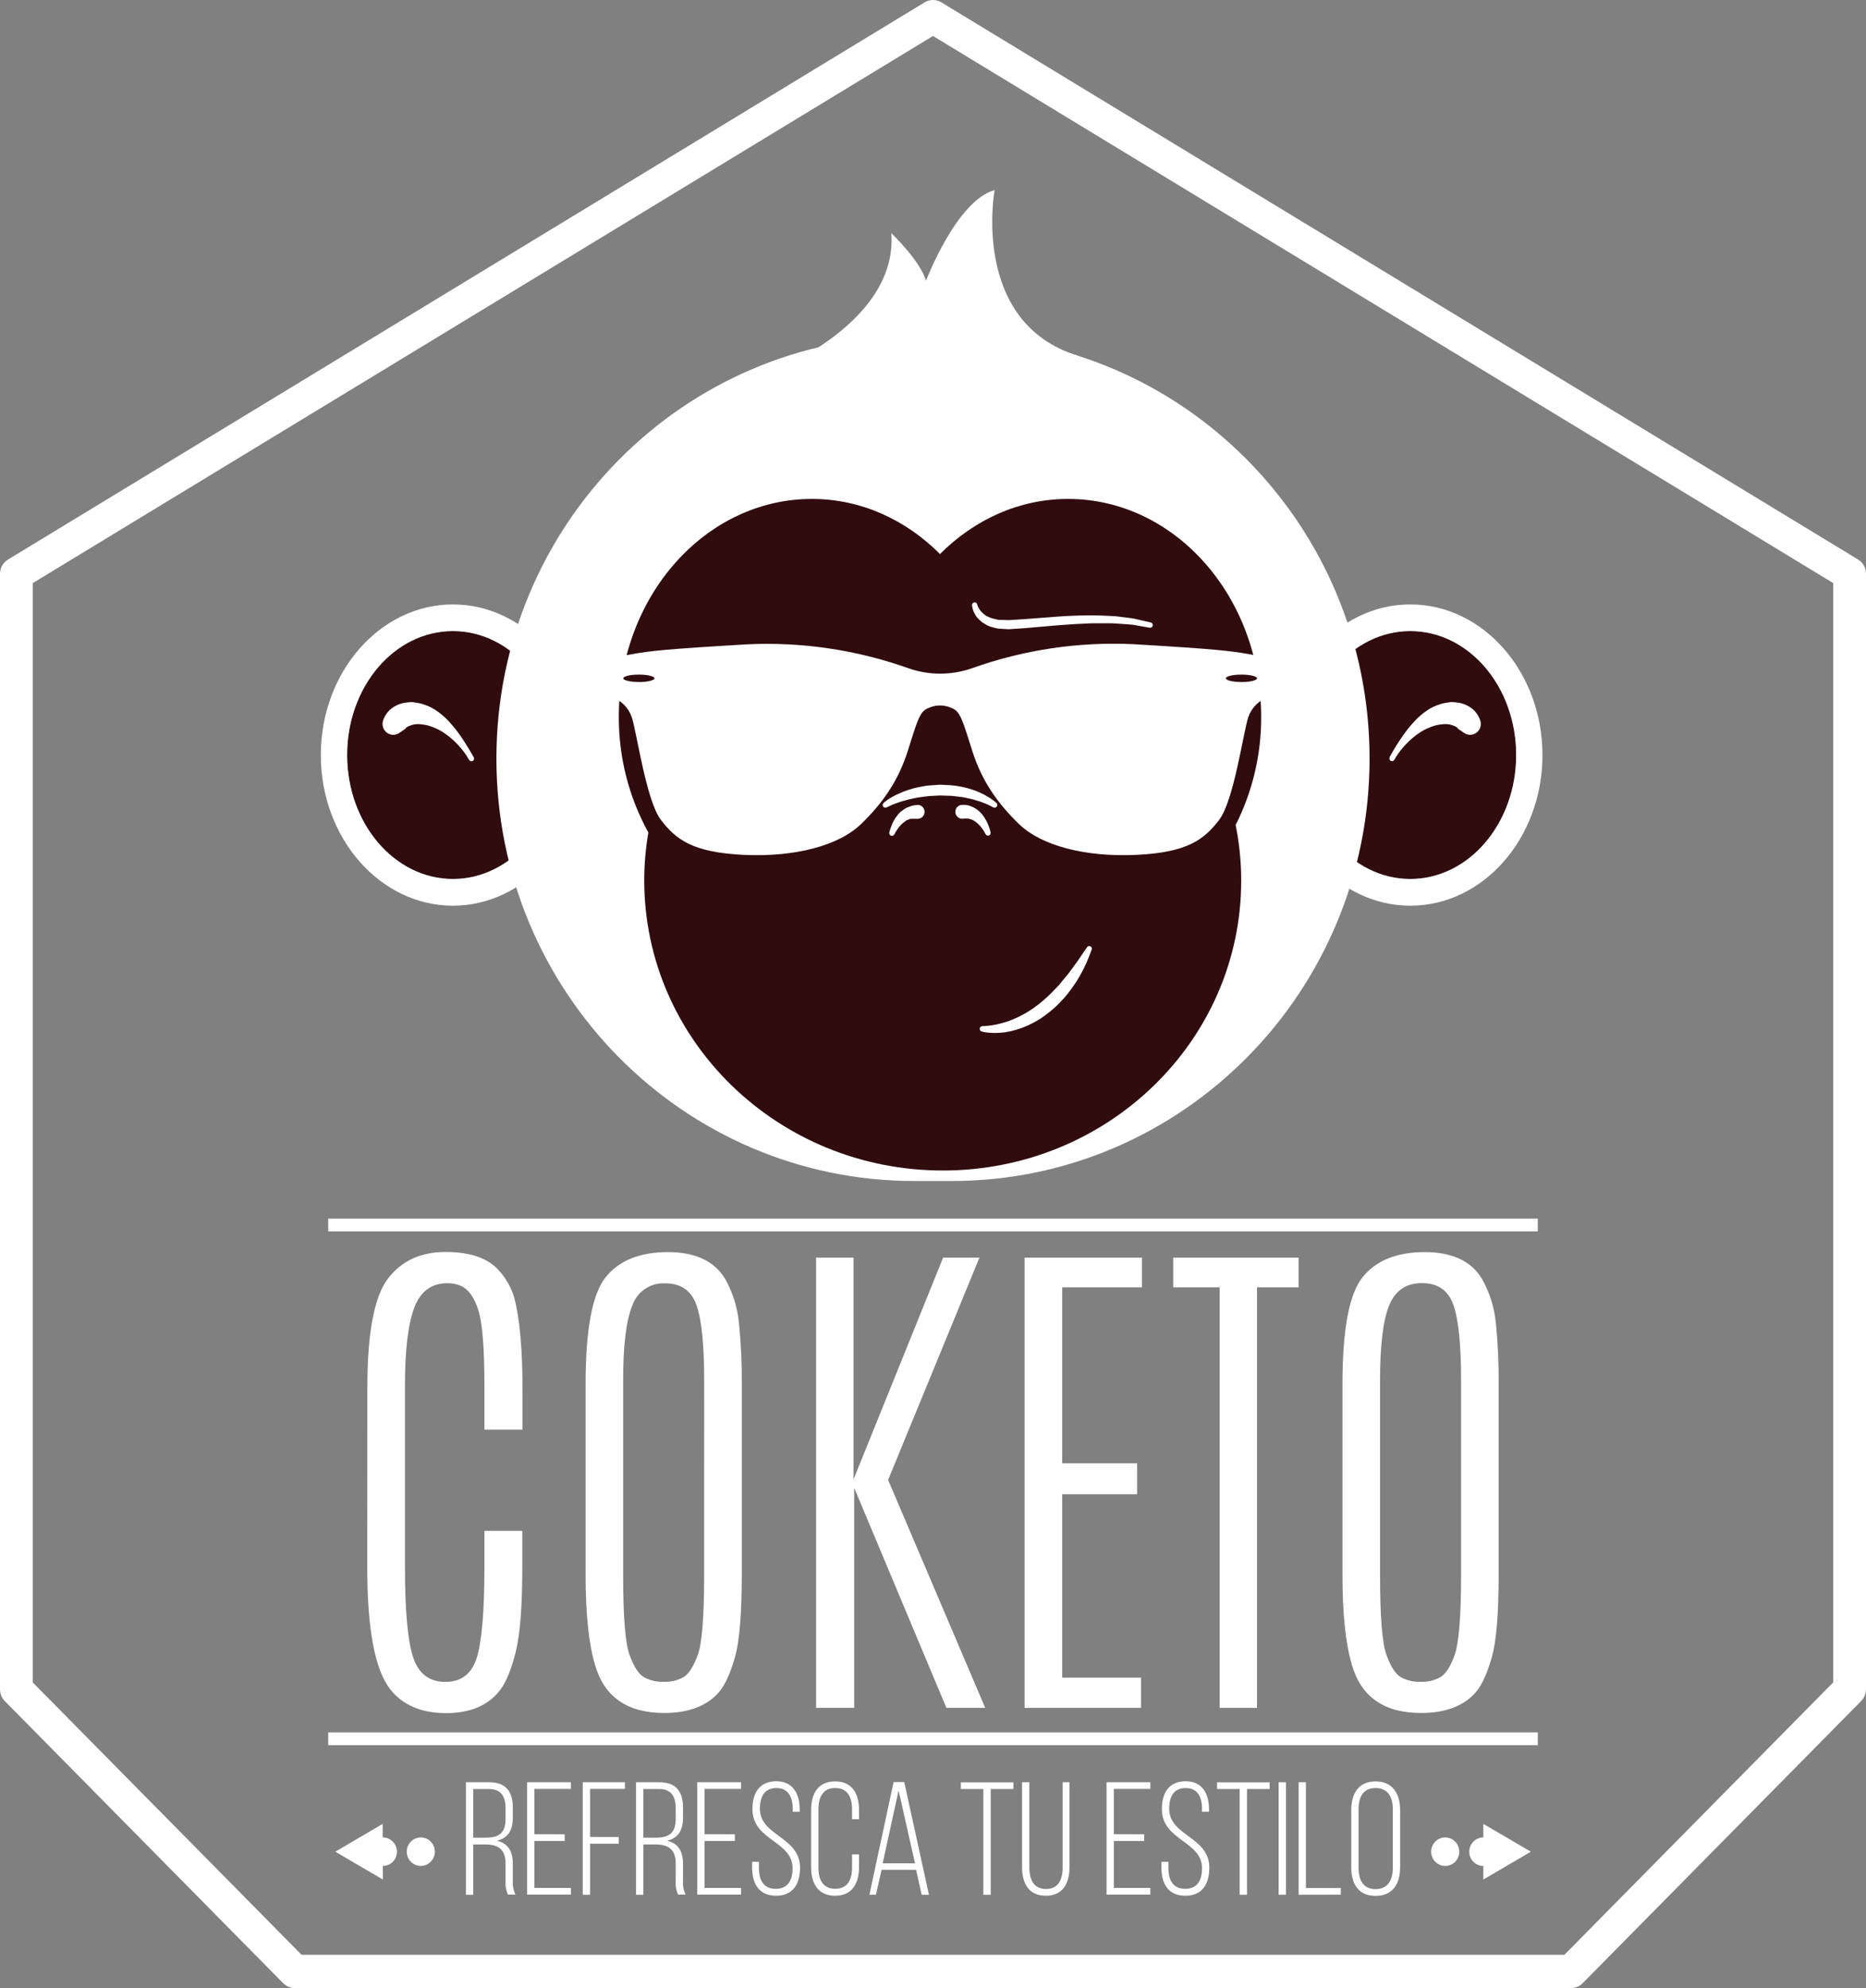 <svg width="108" height="115" viewBox="0 0 108 115" fill="none" xmlns="http://www.w3.org/2000/svg">
<rect x="0" y="0" width="108" height="115" fill="#808080" stroke="none"/>
<g clip-path="url(#clip0)">
<path d="M90.939 115.002H17.059C16.808 115.002 16.568 114.901 16.39 114.721L0.278 98.402C0.1 98.221 5.34468e-05 97.977 0 97.722V33.192C0.001 33.026 0.043 32.863 0.124 32.719C0.205 32.575 0.322 32.455 0.462 32.369L53.513 0.137C53.661 0.048 53.829 0.001 54 0.001C54.171 0.001 54.339 0.048 54.487 0.137L107.538 32.364C107.678 32.449 107.795 32.569 107.876 32.713C107.957 32.857 107.999 33.02 108 33.186V97.716C108 97.971 107.9 98.215 107.722 98.396L91.608 114.715C91.431 114.897 91.191 115 90.939 115.002ZM17.453 113.076H90.546L106.105 97.317V33.731L54 2.081L1.895 33.731V97.323L17.453 113.076Z" fill="white"/>
<path d="M89.004 70.492H18.996V71.231H89.004V70.492Z" fill="white"/>
<path d="M89.004 100.212H18.996V100.952H89.004V100.212Z" fill="white"/>
<path d="M21.262 80.281C21.262 77.123 21.654 75.024 22.438 73.984C23.223 72.944 24.337 72.423 25.782 72.422C27.227 72.422 28.262 72.783 28.885 73.504C29.289 73.948 29.588 74.479 29.762 75.057C30.082 76.261 30.243 78.059 30.243 80.45V82.7H28.038V80.192C28.038 78.001 27.921 76.536 27.688 75.797C27.455 75.057 27.123 74.589 26.694 74.392C26.442 74.279 26.168 74.223 25.892 74.229C24.965 74.229 24.325 74.707 23.97 75.664C23.615 76.62 23.438 78.125 23.438 80.177V90.633C23.438 93.148 23.594 94.887 23.905 95.849C24.217 96.811 24.84 97.292 25.774 97.292C26.709 97.292 27.32 96.813 27.606 95.857C27.893 94.9 28.036 93.166 28.038 90.656V88.554H30.229V90.633C30.229 92.911 30.102 94.551 29.849 95.554C29.596 96.557 29.308 97.274 28.986 97.706C28.306 98.634 27.25 99.098 25.818 99.097C24.386 99.095 23.309 98.637 22.586 97.721C21.699 96.596 21.256 94.244 21.256 90.663L21.262 80.281Z" fill="white"/>
<path d="M33.894 80.038C33.894 76.891 34.283 74.836 35.061 73.874C35.839 72.912 37.037 72.431 38.654 72.43C40.269 72.43 41.384 72.963 41.999 74.03C42.425 74.805 42.687 75.661 42.77 76.544C42.888 77.705 42.942 78.871 42.932 80.038V91.114C42.932 93.372 42.798 94.962 42.531 95.886C42.264 96.809 41.964 97.468 41.632 97.862C40.932 98.681 39.867 99.09 38.435 99.089C36.302 99.089 34.969 98.157 34.434 96.292C34.073 95.07 33.893 93.344 33.894 91.114V80.038ZM40.756 79.859C40.756 77.789 40.608 76.334 40.311 75.494C40.014 74.654 39.409 74.235 38.494 74.236C38.081 74.213 37.672 74.327 37.33 74.561C36.986 74.794 36.728 75.135 36.593 75.531C36.241 76.394 36.065 77.832 36.067 79.846V91.114C36.067 93.511 36.188 95.045 36.431 95.716C36.675 96.388 36.945 96.817 37.243 97.003C37.601 97.206 38.008 97.303 38.418 97.284C38.826 97.304 39.231 97.206 39.587 97.003C39.878 96.81 40.146 96.388 40.389 95.724C40.632 95.059 40.754 93.52 40.754 91.114L40.756 79.859Z" fill="white"/>
<path d="M54.586 72.749H56.688L51.402 85.609L57.022 98.794H54.776L49.438 86.067V98.794H47.233V72.749H49.4V85.578L54.586 72.749Z" fill="white"/>
<path d="M59.301 72.749H66.093V74.466H61.478V84.646H65.813V86.437H61.478V97.047H66.039V98.794H59.301V72.749Z" fill="white"/>
<path d="M67.902 72.749H75.159V74.466H72.751V98.794H70.59V74.466H67.902V72.749Z" fill="white"/>
<path d="M77.7 80.038C77.7 76.891 78.09 74.836 78.869 73.874C79.648 72.912 80.845 72.431 82.46 72.43C84.075 72.43 85.19 72.963 85.803 74.03C86.231 74.805 86.495 75.661 86.579 76.544C86.695 77.705 86.748 78.871 86.738 80.038V91.114C86.738 93.372 86.605 94.962 86.337 95.886C86.07 96.809 85.771 97.468 85.44 97.862C84.739 98.681 83.673 99.09 82.241 99.089C80.11 99.089 78.776 98.157 78.24 96.292C77.879 95.07 77.699 93.344 77.7 91.114V80.038ZM84.564 79.846C84.564 77.776 84.415 76.321 84.119 75.481C83.823 74.641 83.216 74.222 82.3 74.223C81.384 74.223 80.753 74.654 80.399 75.517C80.046 76.38 79.875 77.829 79.875 79.832V91.114C79.875 93.511 79.996 95.045 80.24 95.716C80.483 96.388 80.753 96.817 81.049 97.003C81.408 97.206 81.816 97.303 82.226 97.284C82.633 97.304 83.038 97.206 83.393 97.003C83.686 96.81 83.963 96.388 84.197 95.724C84.431 95.059 84.564 93.522 84.564 91.114V79.846Z" fill="white"/>
<path d="M85.851 106.289V105.504L88.603 107.114L85.851 108.724V107.938C85.744 107.938 85.638 107.917 85.539 107.876C85.441 107.834 85.351 107.773 85.275 107.697C85.2 107.62 85.14 107.529 85.099 107.429C85.058 107.329 85.037 107.222 85.037 107.114C85.037 107.006 85.058 106.898 85.099 106.798C85.14 106.698 85.2 106.607 85.275 106.531C85.351 106.454 85.441 106.394 85.539 106.352C85.638 106.311 85.744 106.289 85.851 106.289Z" fill="white"/>
<path d="M82.832 107.114C82.832 107.277 82.88 107.436 82.97 107.572C83.059 107.708 83.186 107.813 83.335 107.876C83.483 107.938 83.647 107.954 83.805 107.922C83.963 107.891 84.108 107.812 84.221 107.697C84.335 107.582 84.412 107.435 84.444 107.275C84.475 107.115 84.459 106.949 84.398 106.798C84.336 106.648 84.232 106.519 84.098 106.428C83.964 106.338 83.807 106.289 83.646 106.289C83.539 106.289 83.433 106.31 83.334 106.352C83.236 106.393 83.146 106.454 83.07 106.53C82.995 106.607 82.935 106.698 82.894 106.798C82.853 106.898 82.832 107.006 82.832 107.114Z" fill="white"/>
<path d="M22.149 106.289V105.504L19.407 107.114L22.159 108.724V107.938C22.375 107.938 22.582 107.851 22.734 107.697C22.887 107.542 22.973 107.333 22.973 107.114C22.973 106.895 22.887 106.686 22.734 106.531C22.582 106.376 22.375 106.289 22.159 106.289H22.149Z" fill="white"/>
<path d="M25.168 107.114C25.168 107.277 25.12 107.436 25.03 107.572C24.941 107.708 24.814 107.813 24.665 107.876C24.517 107.938 24.353 107.954 24.195 107.922C24.038 107.891 23.893 107.812 23.779 107.697C23.665 107.582 23.587 107.435 23.556 107.275C23.525 107.115 23.541 106.949 23.602 106.798C23.664 106.648 23.768 106.519 23.902 106.428C24.036 106.338 24.193 106.289 24.354 106.289C24.461 106.289 24.567 106.31 24.666 106.352C24.765 106.393 24.854 106.454 24.93 106.53C25.005 106.607 25.065 106.698 25.106 106.798C25.147 106.898 25.168 107.006 25.168 107.114Z" fill="white"/>
<path d="M87.753 43.668C87.753 47.629 85.008 50.84 81.625 50.84C78.242 50.84 75.501 47.629 75.501 43.668C75.501 39.708 78.244 36.505 81.625 36.505C85.007 36.505 87.753 39.706 87.753 43.668Z" fill="#300C0F"/>
<path d="M81.625 36.505C85.008 36.505 87.753 39.716 87.753 43.678C87.753 47.64 85.008 50.849 81.625 50.849C78.242 50.849 75.501 47.639 75.501 43.678C75.501 39.718 78.244 36.505 81.625 36.505ZM81.625 34.964C77.409 34.964 73.978 38.872 73.978 43.678C73.978 48.484 77.4 52.391 81.625 52.391C85.85 52.391 89.274 48.482 89.274 43.678C89.274 38.874 85.843 34.964 81.625 34.964Z" fill="white"/>
<path d="M80.42 43.807C80.61 43.464 80.8 43.143 81.019 42.815C81.123 42.649 81.241 42.495 81.355 42.336C81.474 42.173 81.601 42.018 81.736 41.869C81.798 41.79 81.874 41.721 81.943 41.646C82.013 41.569 82.088 41.497 82.167 41.43C82.326 41.288 82.496 41.16 82.674 41.045C82.866 40.925 83.071 40.829 83.285 40.758C83.394 40.716 83.507 40.686 83.623 40.667L83.976 40.611H84.032C84.176 40.616 84.319 40.632 84.461 40.658C84.624 40.687 84.781 40.741 84.929 40.818C85.1 40.903 85.253 41.02 85.381 41.162C85.509 41.31 85.608 41.481 85.672 41.667C85.715 41.791 85.719 41.926 85.683 42.052C85.647 42.179 85.572 42.291 85.47 42.372C85.367 42.453 85.243 42.499 85.113 42.505C84.983 42.51 84.855 42.474 84.746 42.401L84.402 42.168C84.387 42.158 84.381 42.139 84.374 42.131C84.366 42.124 84.36 42.112 84.349 42.108C84.332 42.084 84.309 42.064 84.282 42.05C84.262 42.038 84.24 42.026 84.218 42.016C84.191 42 84.162 41.988 84.132 41.979C84.061 41.953 83.988 41.93 83.914 41.912H83.959L83.756 41.891C83.685 41.883 83.614 41.883 83.543 41.891C83.392 41.901 83.242 41.923 83.094 41.958C82.937 42.002 82.784 42.058 82.635 42.126C82.554 42.158 82.477 42.196 82.403 42.241C82.325 42.28 82.25 42.325 82.178 42.374C81.877 42.572 81.6 42.806 81.353 43.071C81.1 43.336 80.881 43.633 80.701 43.953C80.681 43.989 80.649 44.015 80.61 44.026C80.571 44.037 80.53 44.033 80.494 44.013C80.477 44.003 80.461 43.99 80.449 43.974C80.436 43.958 80.427 43.94 80.422 43.921C80.416 43.901 80.415 43.881 80.417 43.861C80.419 43.84 80.426 43.821 80.435 43.803L80.42 43.807Z" fill="white"/>
<path d="M20.091 43.668C20.091 47.629 22.834 50.84 26.215 50.84C29.596 50.84 32.341 47.629 32.341 43.668C32.341 39.708 29.598 36.505 26.215 36.505C22.832 36.505 20.091 39.706 20.091 43.668Z" fill="#300C0F"/>
<path d="M26.215 36.505C29.598 36.505 32.341 39.716 32.341 43.678C32.341 47.64 29.598 50.849 26.215 50.849C22.832 50.849 20.091 47.639 20.091 43.678C20.091 39.718 22.828 36.505 26.215 36.505ZM26.215 34.964C21.999 34.964 18.568 38.872 18.568 43.678C18.568 48.484 21.999 52.391 26.215 52.391C30.431 52.391 33.864 48.482 33.864 43.678C33.864 38.874 30.431 34.964 26.215 34.964Z" fill="white"/>
<path d="M27.148 43.956C26.968 43.634 26.747 43.338 26.493 43.073C26.247 42.808 25.971 42.574 25.67 42.376C25.598 42.326 25.522 42.282 25.443 42.243C25.37 42.198 25.293 42.159 25.213 42.127C25.064 42.06 24.91 42.004 24.752 41.96C24.605 41.925 24.455 41.902 24.305 41.892C24.234 41.885 24.163 41.885 24.092 41.892L23.889 41.914H23.934C23.86 41.932 23.787 41.954 23.716 41.981C23.686 41.99 23.657 42.002 23.63 42.018C23.608 42.028 23.586 42.039 23.566 42.052C23.539 42.066 23.516 42.086 23.499 42.11C23.488 42.11 23.486 42.126 23.474 42.133C23.463 42.141 23.461 42.16 23.446 42.17L23.104 42.401C22.995 42.474 22.867 42.511 22.737 42.506C22.607 42.501 22.482 42.455 22.38 42.374C22.277 42.293 22.202 42.181 22.166 42.055C22.129 41.928 22.133 41.793 22.176 41.669C22.238 41.484 22.336 41.314 22.464 41.168C22.592 41.022 22.747 40.904 22.921 40.819C23.068 40.743 23.225 40.689 23.387 40.66C23.529 40.633 23.672 40.618 23.816 40.613H23.864L24.217 40.669C24.332 40.687 24.445 40.718 24.554 40.76C24.768 40.83 24.973 40.926 25.164 41.047C25.344 41.161 25.514 41.29 25.673 41.432C25.753 41.499 25.828 41.571 25.898 41.648C25.966 41.723 26.04 41.792 26.105 41.871C26.24 42.02 26.366 42.175 26.485 42.337C26.599 42.497 26.717 42.651 26.821 42.817C27.03 43.145 27.23 43.466 27.42 43.809C27.43 43.827 27.437 43.846 27.439 43.866C27.441 43.886 27.44 43.906 27.434 43.926C27.429 43.945 27.42 43.963 27.407 43.979C27.394 43.995 27.379 44.008 27.361 44.017C27.326 44.037 27.285 44.042 27.246 44.032C27.207 44.021 27.174 43.995 27.154 43.959L27.148 43.956Z" fill="white"/>
<path d="M79.268 43.88C79.268 57.376 68.434 68.317 55.081 68.317H52.918C39.562 68.317 28.731 57.376 28.731 43.88C28.731 30.385 39.566 19.444 52.918 19.444H55.081C68.438 19.444 79.268 30.385 79.268 43.88Z" fill="white"/>
<path d="M44.053 21.788C44.053 21.788 51.991 18.935 51.588 13.488C51.588 13.488 53.245 15.065 53.597 16.238C53.597 16.238 55.355 11.606 57.566 10.995C57.566 10.995 56.151 18.658 62.384 20.578L60.329 22.957C60.329 22.957 51.438 22.857 51.285 22.957C51.133 23.057 44.053 21.788 44.053 21.788Z" fill="white"/>
<path d="M72.994 41.463C72.994 34.503 67.989 28.861 61.818 28.861C58.967 28.861 56.378 30.073 54.405 32.049C52.432 30.073 49.843 28.861 46.992 28.861C40.82 28.861 35.816 34.503 35.816 41.463C35.807 43.806 36.396 46.112 37.526 48.157C37.368 49.073 37.288 50.002 37.287 50.932C37.294 60.198 45.026 67.71 54.57 67.71C64.114 67.71 71.838 60.198 71.838 50.94C71.838 49.86 71.73 48.782 71.517 47.723C72.496 45.786 73.003 43.639 72.994 41.463Z" fill="#300C0F"/>
<path d="M43.869 40.879C43.843 41.006 43.831 41.135 43.831 41.264C43.831 42.42 44.819 43.347 46.038 43.347C47.256 43.347 48.245 42.414 48.245 41.264C48.244 41.098 48.223 40.932 48.18 40.771C47.03 40.783 45.447 40.742 43.869 40.879Z" fill="white"/>
<path d="M50.832 39.444C50.837 39.489 50.837 39.534 50.832 39.579C50.815 39.712 50.778 39.842 50.721 39.964C50.683 40.051 50.636 40.133 50.581 40.211L50.362 40.459L50.058 40.675C49.941 40.74 49.817 40.793 49.689 40.833C49.625 40.856 49.558 40.883 49.499 40.904L49.288 40.939C49.142 40.96 48.999 40.987 48.838 41.006L47.931 41.026H45.964C45.297 41.026 44.633 41.054 44.014 41.089C43.704 41.108 43.405 41.147 43.124 41.172C42.843 41.197 42.575 41.239 42.331 41.28C42.088 41.32 41.862 41.349 41.666 41.393L41.166 41.53L40.731 41.65H40.71C40.691 41.656 40.67 41.658 40.65 41.656C40.63 41.653 40.61 41.647 40.592 41.637C40.575 41.627 40.559 41.613 40.547 41.597C40.534 41.581 40.525 41.562 40.52 41.542C40.508 41.503 40.512 41.461 40.53 41.425C40.549 41.389 40.581 41.361 40.619 41.349L41.064 41.203L41.577 41.035C41.776 40.979 42.008 40.939 42.255 40.883C42.522 40.817 42.792 40.769 43.065 40.739C43.352 40.704 43.658 40.658 43.972 40.627C44.603 40.575 45.276 40.527 45.949 40.517L47.91 40.49L48.813 40.461L49.193 40.415L49.383 40.394L49.545 40.34C49.647 40.31 49.746 40.273 49.843 40.23L50.088 40.091C50.205 39.997 50.306 39.886 50.391 39.762C50.444 39.682 50.486 39.595 50.516 39.504C50.53 39.47 50.539 39.435 50.545 39.4C50.55 39.364 50.569 39.331 50.596 39.307C50.624 39.283 50.659 39.27 50.695 39.27C50.731 39.27 50.766 39.283 50.793 39.307C50.821 39.331 50.839 39.364 50.845 39.4L50.832 39.444Z" fill="white"/>
<path d="M56.56 34.977C56.568 35.013 56.581 35.047 56.598 35.079C56.636 35.167 56.685 35.249 56.745 35.324C56.841 35.438 56.952 35.539 57.075 35.624L57.332 35.74C57.433 35.773 57.535 35.8 57.64 35.821L57.805 35.859H57.995L58.375 35.873L59.276 35.817L61.232 35.667C61.905 35.615 62.578 35.601 63.211 35.595C63.528 35.595 63.836 35.615 64.125 35.624C64.399 35.63 64.673 35.653 64.944 35.694C65.197 35.728 65.429 35.748 65.634 35.784L66.159 35.906L66.615 36.011C66.651 36.023 66.681 36.047 66.7 36.08C66.719 36.113 66.726 36.151 66.719 36.188C66.711 36.226 66.691 36.259 66.661 36.282C66.631 36.304 66.593 36.315 66.556 36.312H66.535L66.09 36.233L65.581 36.142C65.391 36.117 65.153 36.11 64.908 36.09C64.663 36.071 64.395 36.05 64.11 36.054C63.825 36.058 63.526 36.054 63.217 36.054C62.595 36.075 61.932 36.115 61.268 36.167L59.307 36.337L58.404 36.399C58.24 36.399 58.096 36.381 57.95 36.374L57.735 36.358C57.666 36.345 57.598 36.324 57.529 36.306C57.399 36.279 57.271 36.237 57.149 36.181L56.83 35.988L56.587 35.761C56.526 35.689 56.472 35.611 56.427 35.528C56.359 35.413 56.31 35.287 56.281 35.156C56.27 35.112 56.263 35.067 56.262 35.021V34.992C56.262 34.954 56.276 34.918 56.302 34.89C56.328 34.862 56.363 34.845 56.4 34.842C56.438 34.839 56.475 34.85 56.505 34.874C56.534 34.898 56.554 34.932 56.56 34.969V34.977Z" fill="white"/>
<path d="M63.338 40.879C63.363 41.006 63.376 41.135 63.376 41.264C63.376 42.42 62.388 43.347 61.17 43.347C59.951 43.347 58.963 42.414 58.963 41.264C58.964 41.098 58.986 40.932 59.028 40.771C60.178 40.783 61.763 40.742 63.338 40.879Z" fill="white"/>
<path d="M51.135 46.452C51.211 46.381 51.293 46.317 51.379 46.259C51.46 46.211 51.556 46.14 51.673 46.08C51.803 46.007 51.937 45.943 52.074 45.888C52.234 45.812 52.4 45.747 52.569 45.695C52.755 45.631 52.946 45.579 53.139 45.541C53.34 45.508 53.546 45.452 53.76 45.437L54.407 45.392L55.047 45.423C55.26 45.443 55.471 45.475 55.68 45.518C55.873 45.555 56.064 45.606 56.25 45.67C56.419 45.723 56.584 45.787 56.745 45.862C56.882 45.923 57.015 45.992 57.144 46.071C57.261 46.134 57.355 46.207 57.436 46.263C57.521 46.322 57.602 46.386 57.678 46.456C57.692 46.47 57.704 46.487 57.712 46.505C57.72 46.524 57.724 46.544 57.724 46.565C57.724 46.585 57.72 46.605 57.712 46.624C57.704 46.642 57.692 46.659 57.678 46.673C57.654 46.7 57.623 46.717 57.588 46.723C57.553 46.728 57.518 46.721 57.488 46.702C57.488 46.702 57.408 46.658 57.248 46.581C57.168 46.546 57.075 46.496 56.959 46.456C56.843 46.415 56.718 46.359 56.579 46.323C56.44 46.286 56.283 46.225 56.112 46.196C55.941 46.167 55.767 46.111 55.587 46.097C55.406 46.084 55.23 46.044 55.017 46.036L54.41 46.017L53.812 46.047C53.622 46.061 53.431 46.096 53.241 46.117C53.051 46.138 52.88 46.19 52.709 46.221C52.538 46.252 52.386 46.307 52.24 46.344C52.093 46.381 51.966 46.437 51.848 46.473C51.73 46.51 51.637 46.56 51.556 46.591C51.4 46.66 51.308 46.708 51.308 46.708C51.276 46.724 51.238 46.728 51.203 46.719C51.167 46.71 51.136 46.689 51.115 46.659C51.094 46.629 51.084 46.592 51.087 46.555C51.09 46.518 51.106 46.484 51.132 46.458L51.135 46.452Z" fill="white"/>
<path d="M51.468 48.174C51.473 48.143 51.48 48.113 51.489 48.083C51.511 48.001 51.538 47.919 51.569 47.839C51.654 47.588 51.782 47.355 51.949 47.151L52.099 46.98L52.289 46.841C52.347 46.793 52.411 46.753 52.479 46.723L52.669 46.65C52.73 46.624 52.794 46.605 52.859 46.594L52.96 46.579L53.048 46.566C53.103 46.556 53.161 46.558 53.215 46.573C53.27 46.587 53.321 46.614 53.365 46.65C53.409 46.686 53.445 46.731 53.47 46.783C53.496 46.834 53.51 46.89 53.512 46.948C53.514 47.005 53.504 47.062 53.482 47.115C53.461 47.168 53.428 47.216 53.387 47.255C53.346 47.295 53.297 47.325 53.243 47.343C53.189 47.362 53.133 47.368 53.076 47.363H52.989H52.886C52.867 47.362 52.847 47.362 52.827 47.363H52.719C52.677 47.363 52.641 47.388 52.599 47.401L52.466 47.455L52.337 47.546C52.169 47.675 52.025 47.833 51.911 48.012C51.854 48.095 51.803 48.182 51.759 48.272L51.744 48.291C51.731 48.307 51.716 48.321 51.698 48.331C51.681 48.341 51.661 48.347 51.642 48.349C51.621 48.352 51.601 48.35 51.582 48.344C51.563 48.339 51.545 48.329 51.529 48.316C51.507 48.301 51.49 48.279 51.479 48.254C51.468 48.229 51.465 48.201 51.468 48.174Z" fill="white"/>
<path d="M57.051 48.27C57.008 48.18 56.958 48.093 56.903 48.01C56.786 47.83 56.64 47.672 56.471 47.542C56.331 47.43 56.161 47.363 55.983 47.35C55.952 47.346 55.922 47.346 55.891 47.35H55.855H55.834L55.745 47.359C55.689 47.367 55.632 47.363 55.577 47.346C55.523 47.33 55.472 47.302 55.429 47.264C55.387 47.226 55.352 47.18 55.329 47.127C55.305 47.075 55.293 47.018 55.293 46.961C55.293 46.903 55.305 46.846 55.329 46.794C55.352 46.741 55.387 46.695 55.429 46.657C55.472 46.619 55.523 46.591 55.577 46.575C55.632 46.558 55.689 46.554 55.745 46.562H55.833H55.853C55.87 46.558 55.886 46.558 55.903 46.562L55.975 46.575C56.032 46.586 56.088 46.6 56.142 46.62C56.423 46.715 56.67 46.89 56.855 47.124C57.018 47.332 57.147 47.566 57.235 47.816C57.275 47.925 57.308 48.037 57.334 48.151C57.342 48.188 57.335 48.227 57.316 48.261C57.297 48.294 57.267 48.319 57.231 48.331C57.195 48.343 57.156 48.341 57.121 48.325C57.087 48.31 57.059 48.282 57.043 48.247L57.051 48.27Z" fill="white"/>
<path d="M56.866 59.354C56.895 59.356 56.924 59.356 56.954 59.354L57.197 59.337C57.325 59.325 57.452 59.306 57.577 59.279C57.725 59.258 57.887 59.204 58.062 59.163C58.237 59.123 58.425 59.052 58.617 58.971C58.819 58.89 59.015 58.796 59.206 58.691C59.409 58.589 59.603 58.453 59.803 58.325C60.001 58.187 60.191 58.038 60.373 57.879C60.561 57.722 60.74 57.556 60.909 57.38C61.072 57.2 61.253 57.042 61.394 56.856C61.534 56.669 61.692 56.505 61.825 56.336C61.958 56.166 62.07 55.995 62.186 55.844C62.418 55.544 62.582 55.267 62.713 55.084C62.844 54.901 62.918 54.795 62.918 54.795V54.783C62.943 54.751 62.98 54.73 63.02 54.725C63.06 54.72 63.101 54.731 63.133 54.756C63.159 54.776 63.178 54.803 63.187 54.834C63.196 54.865 63.195 54.899 63.184 54.929C63.184 54.929 63.142 55.055 63.055 55.268C62.942 55.57 62.811 55.864 62.661 56.149C62.568 56.324 62.471 56.513 62.346 56.711C62.221 56.91 62.078 57.096 61.932 57.306C61.779 57.517 61.61 57.716 61.428 57.902C61.247 58.102 61.051 58.288 60.843 58.458C60.635 58.632 60.417 58.794 60.192 58.944C59.968 59.08 59.736 59.204 59.499 59.316C59.075 59.508 58.627 59.642 58.168 59.714C57.843 59.757 57.514 59.764 57.187 59.735C57.094 59.725 57.001 59.71 56.91 59.689L56.815 59.668C56.779 59.658 56.747 59.635 56.727 59.602C56.706 59.571 56.698 59.532 56.704 59.494C56.709 59.457 56.728 59.422 56.757 59.398C56.786 59.374 56.823 59.361 56.86 59.362L56.866 59.354Z" fill="white"/>
<path d="M73.388 38.103C73.388 38.103 73.179 37.992 72.198 37.824C71.217 37.657 70.385 37.545 65.627 37.266C62.435 37.111 59.243 37.586 56.23 38.664C55.053 39.07 53.776 39.07 52.599 38.664C49.583 37.588 46.389 37.116 43.194 37.275C38.443 37.554 37.604 37.66 36.624 37.834C35.643 38.007 35.434 38.113 35.434 38.113L35.403 40.323C35.67 40.414 35.913 40.565 36.114 40.765C36.315 40.966 36.468 41.209 36.563 41.478C36.861 42.374 37.395 46.317 38.258 47.436C39.121 48.555 40.072 49.31 43.046 49.451C46.021 49.592 48.547 48.91 49.826 47.679C51.105 46.448 51.997 45.144 52.531 43.466C53.065 41.788 53.215 41.172 53.692 40.976C53.915 40.865 54.159 40.808 54.407 40.808C54.655 40.808 54.899 40.865 55.122 40.976C55.599 41.168 55.747 41.786 56.283 43.466C56.819 45.146 57.71 46.448 58.988 47.679C60.265 48.91 62.789 49.59 65.768 49.451C68.746 49.312 69.693 48.555 70.556 47.436C71.418 46.317 71.953 42.374 72.249 41.478C72.344 41.21 72.498 40.966 72.698 40.766C72.899 40.566 73.142 40.414 73.409 40.323L73.388 38.103ZM36.977 39.452C36.479 39.452 36.074 39.356 36.074 39.238C36.074 39.121 36.479 39.024 36.977 39.024C37.475 39.024 37.88 39.119 37.88 39.238C37.88 39.358 37.464 39.456 36.969 39.456L36.977 39.452ZM71.85 39.452C71.352 39.452 70.949 39.356 70.949 39.238C70.949 39.121 71.352 39.024 71.85 39.024C72.348 39.024 72.753 39.119 72.753 39.238C72.753 39.358 72.342 39.456 71.842 39.456L71.85 39.452Z" fill="white"/>
<path d="M28.306 103.096C29.287 103.096 29.682 103.645 29.682 104.565V105.132C29.682 105.902 29.387 106.332 28.755 106.48C29.416 106.628 29.682 107.102 29.682 107.809V108.824C29.664 109.091 29.718 109.357 29.838 109.595H29.397C29.286 109.355 29.239 109.089 29.26 108.824V107.8C29.26 106.935 28.793 106.694 28.057 106.694H27.39V109.606H26.968V103.096H28.306ZM28.066 106.305C28.827 106.305 29.26 106.091 29.26 105.217V104.602C29.26 103.905 28.994 103.487 28.296 103.487H27.39V106.305H28.066Z" fill="white"/>
<path d="M32.683 106.108V106.494H30.931V109.21H33.041V109.595H30.509V103.096H33.041V103.481H30.931V106.103L32.683 106.108Z" fill="white"/>
<path d="M35.814 106.266V106.652H34.152V109.606H33.728V103.096H36.171V103.481H34.152V106.261L35.814 106.266Z" fill="white"/>
<path d="M38.154 103.096C39.136 103.096 39.532 103.645 39.532 104.565V105.132C39.532 105.902 39.237 106.332 38.604 106.48C39.264 106.628 39.532 107.102 39.532 107.809V108.824C39.513 109.091 39.566 109.357 39.685 109.595H39.246C39.135 109.355 39.087 109.089 39.108 108.824V107.8C39.108 106.935 38.64 106.694 37.906 106.694H37.235V109.606H36.813V103.096H38.154ZM37.916 106.305C38.667 106.305 39.108 106.091 39.108 105.217V104.602C39.108 103.905 38.842 103.487 38.144 103.487H37.235V106.305H37.916Z" fill="white"/>
<path d="M42.531 106.108V106.494H40.778V109.21H42.89V109.595H40.356V103.096H42.89V103.481H40.778V106.103L42.531 106.108Z" fill="white"/>
<path d="M46.285 104.667V104.806H45.882V104.639C45.882 103.951 45.625 103.431 44.932 103.431C44.238 103.431 43.981 103.941 43.981 104.631C43.981 106.212 46.304 106.239 46.304 108.035C46.304 108.975 45.901 109.662 44.918 109.662C43.936 109.662 43.533 108.975 43.533 108.035V107.699H43.926V108.062C43.926 108.761 44.192 109.262 44.899 109.262C45.606 109.262 45.873 108.761 45.873 108.062C45.873 106.499 43.55 106.472 43.55 104.658C43.55 103.681 43.972 103.049 44.918 103.04C45.865 103.03 46.285 103.731 46.285 104.667Z" fill="white"/>
<path d="M49.718 104.694V105.234H49.315V104.656C49.315 103.959 49.048 103.429 48.341 103.429C47.634 103.429 47.368 103.959 47.368 104.656V108.042C47.368 108.74 47.634 109.26 48.341 109.26C49.048 109.26 49.315 108.74 49.315 108.042V107.272H49.718V108.015C49.718 108.955 49.315 109.662 48.332 109.662C47.349 109.662 46.946 108.955 46.946 108.015V104.694C46.946 103.754 47.351 103.047 48.332 103.047C49.313 103.047 49.718 103.747 49.718 104.694Z" fill="white"/>
<path d="M51.022 108.162L50.7 109.603H50.32L51.719 103.086H52.335L53.766 109.606H53.344L53.023 108.162H51.022ZM51.086 107.788H52.959L52.008 103.575L51.086 107.788Z" fill="white"/>
<path d="M56.914 109.606V103.487H55.612V103.101H58.653V103.487H57.34V109.606H56.914Z" fill="white"/>
<path d="M59.577 108.035C59.577 108.732 59.833 109.271 60.54 109.271C61.248 109.271 61.504 108.732 61.504 108.035V103.096H61.898V108.015C61.898 108.946 61.517 109.662 60.531 109.662C59.544 109.662 59.155 108.946 59.155 108.015V103.096H59.577V108.035Z" fill="white"/>
<path d="M66.222 106.108V106.494H64.467V109.21H66.579V109.595H64.045V103.096H66.579V103.481H64.467V106.103L66.222 106.108Z" fill="white"/>
<path d="M69.976 104.667V104.806H69.571V104.639C69.571 103.951 69.314 103.431 68.621 103.431C67.927 103.431 67.67 103.941 67.67 104.631C67.67 106.212 69.993 106.239 69.993 108.035C69.993 108.975 69.588 109.662 68.605 109.662C67.623 109.662 67.22 108.975 67.22 108.035V107.699H67.625V108.062C67.625 108.761 67.891 109.262 68.598 109.262C69.305 109.262 69.571 108.761 69.571 108.062C69.571 106.499 67.248 106.472 67.248 104.658C67.248 103.681 67.67 103.049 68.615 103.04C69.559 103.03 69.976 103.731 69.976 104.667Z" fill="white"/>
<path d="M71.747 109.606V103.487H70.443V103.101H73.484V103.487H72.173V109.606H71.747Z" fill="white"/>
<path d="M74.427 103.096V109.606H74.005V103.096H74.427Z" fill="white"/>
<path d="M75.161 109.606V103.096H75.583V109.215H77.602V109.601L75.161 109.606Z" fill="white"/>
<path d="M78.208 104.694C78.208 103.745 78.639 103.047 79.613 103.047C80.586 103.047 81.036 103.745 81.036 104.694V108.023C81.036 108.973 80.605 109.67 79.613 109.67C78.621 109.67 78.208 108.973 78.208 108.023V104.694ZM78.63 108.052C78.63 108.759 78.906 109.279 79.613 109.279C80.32 109.279 80.612 108.759 80.612 108.052V104.658C80.612 103.951 80.329 103.431 79.613 103.431C78.896 103.431 78.63 103.951 78.63 104.658V108.052Z" fill="white"/>
</g>
<defs>
<clipPath id="clip0">
<rect width="108" height="115" fill="white"/>
</clipPath>
</defs>
</svg>
